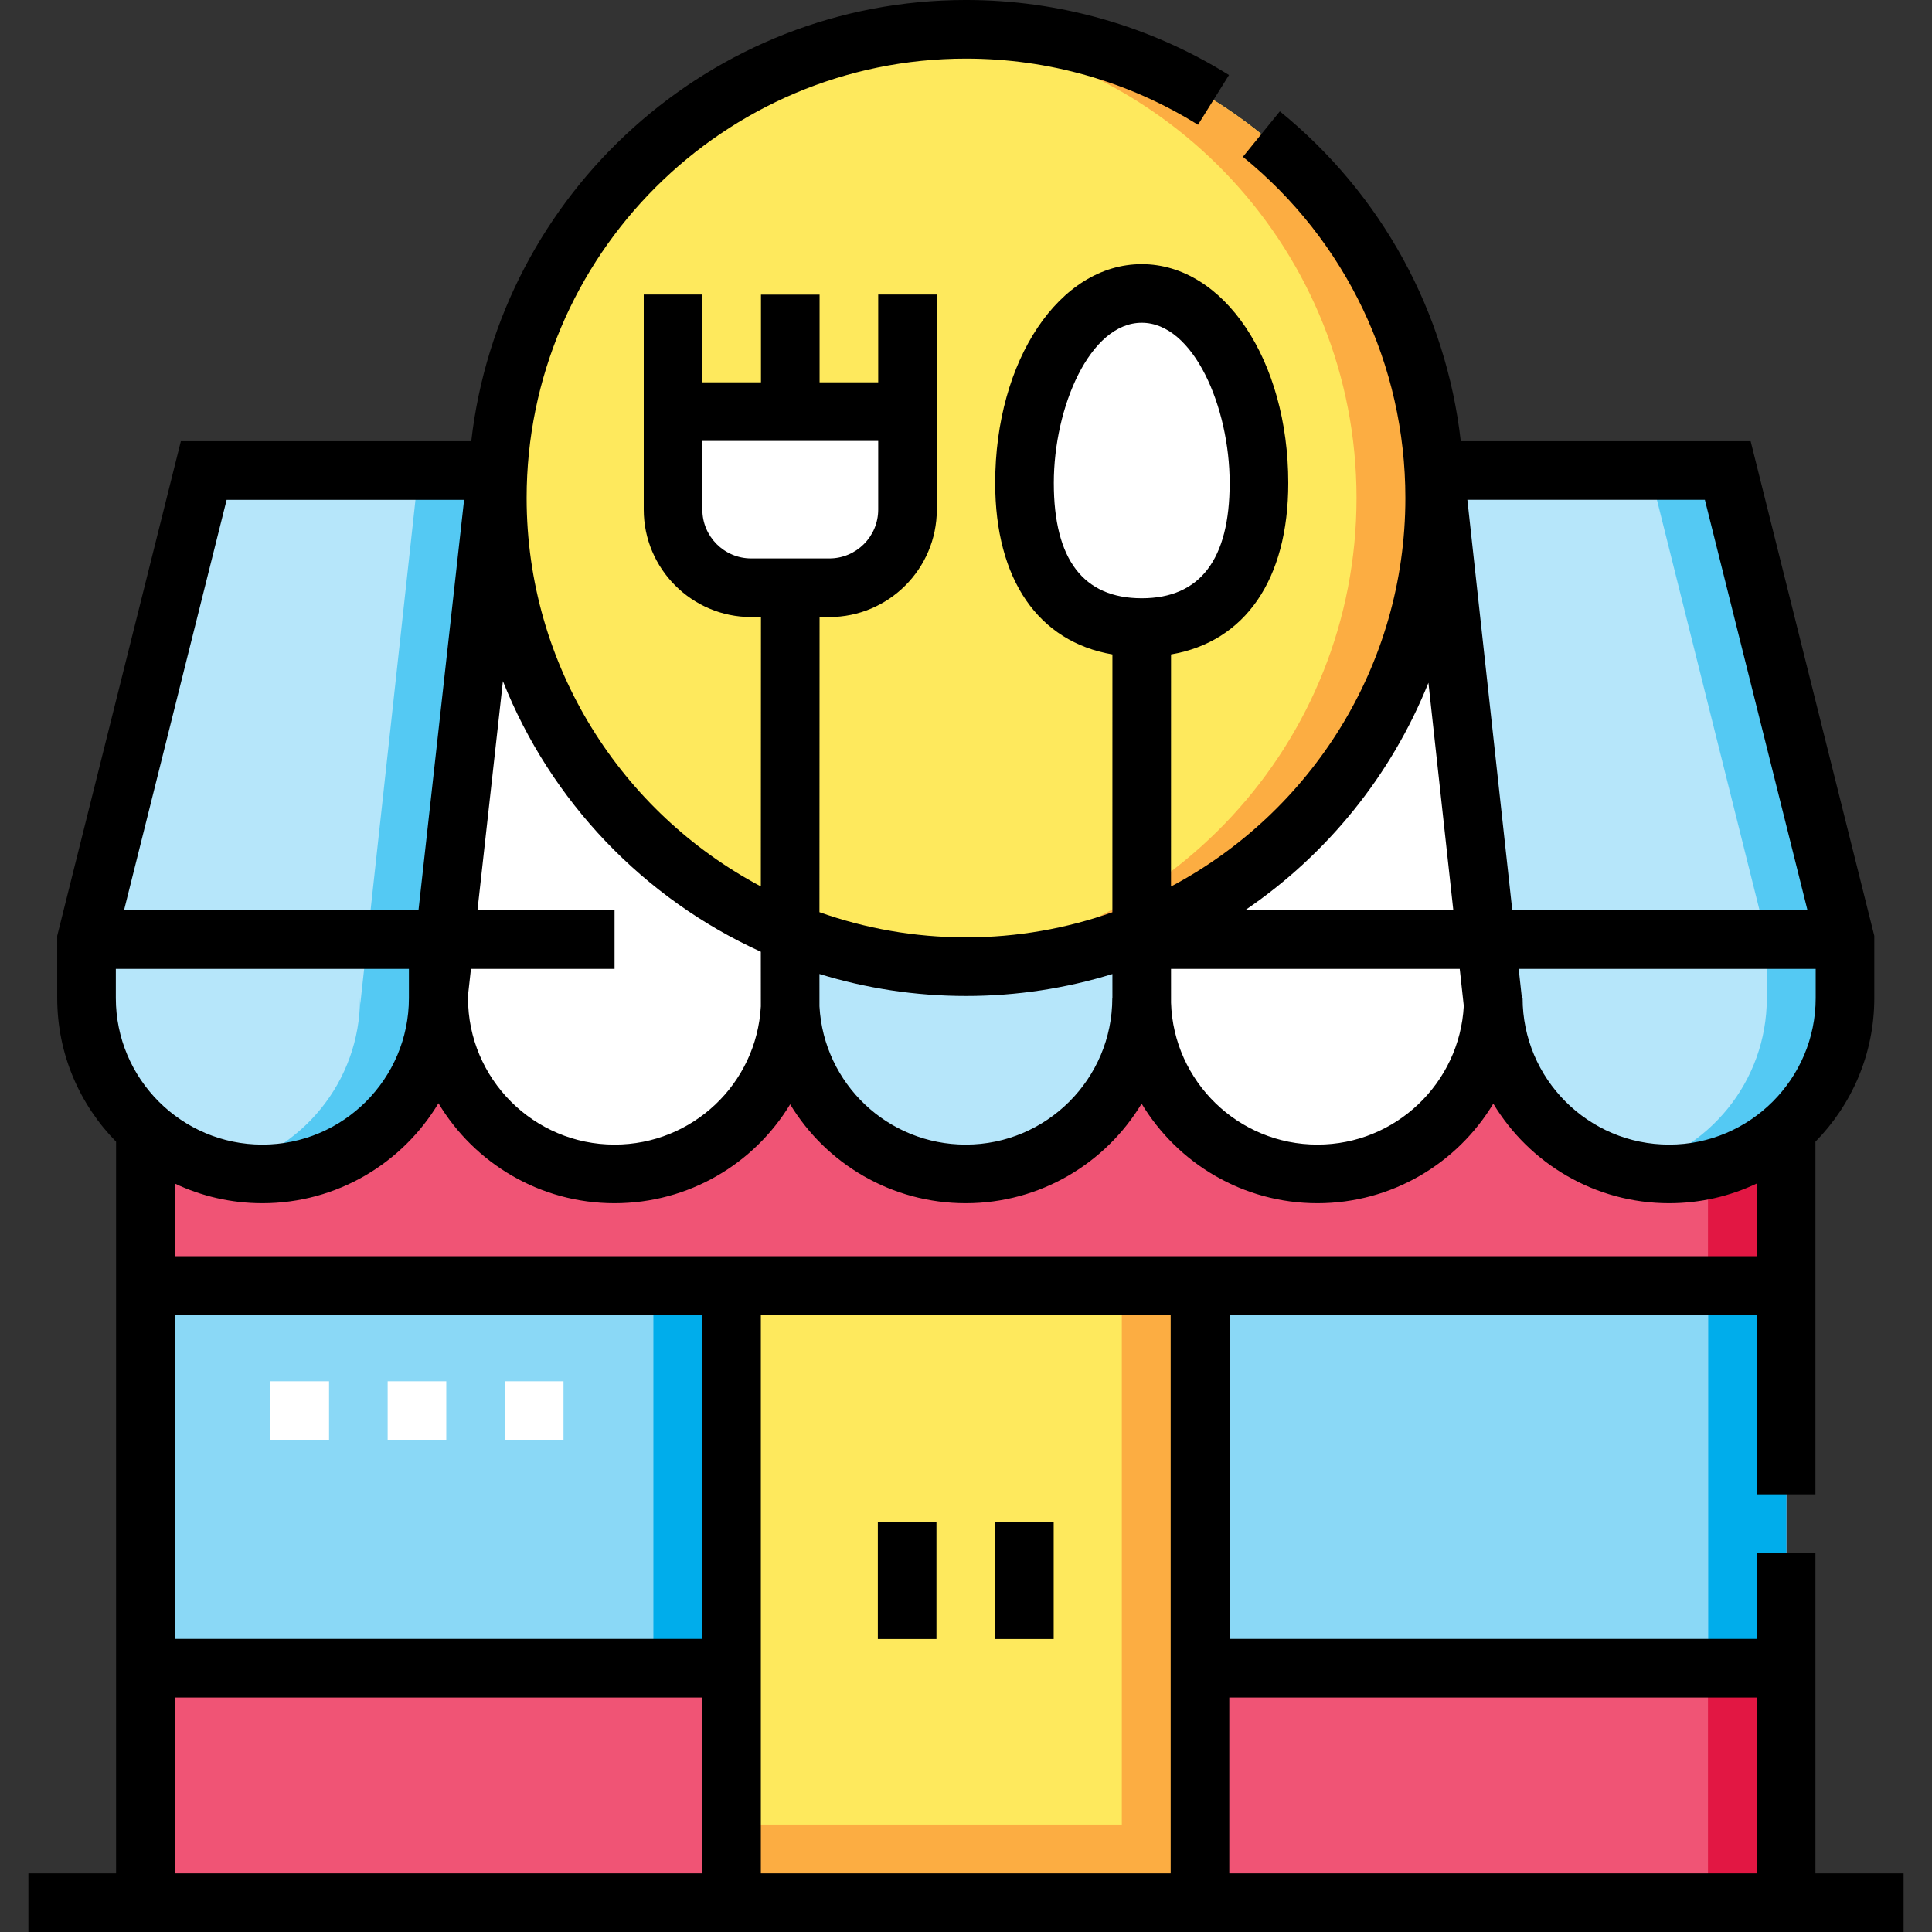 <svg id="Layer_1" enable-background="new 0 0 494.406 494.406" height="512" viewBox="0 0 494.406 494.406" width="512" xmlns="http://www.w3.org/2000/svg"><rect x="0" y="0" width="494.406" height="494.406" fill="#333333" stroke="none"/><g><g><path d="m427.141 300.406c-24.853 0-45-20.147-45-45 0 24.853-20.147 45-45 45-24.853 0-45-20.147-45-45 0 24.853-20.147 45-45 45-24.058 0-43.706-18.88-44.937-42.632-1.232 23.752-20.879 42.632-44.937 42.632-24.853 0-45-20.147-45-45h-.125c0 24.853-20.147 45-45 45-11.498 0-21.983-4.318-29.937-11.413v197.913h419.875v-197.913c-7.956 7.095-18.442 11.413-29.939 11.413z" fill="#f05475"/><path d="m437.078 299.295v187.612h20v-197.914c-5.591 4.987-12.435 8.594-20 10.302z" fill="#e21743"/><path d="m442.141 120.406h-390l-30 120v15c0 24.853 20.147 45 45 45 24.853 0 45-20.147 45-45h.125c0 24.853 20.147 45 45 45 24.058 0 43.706-18.88 44.937-42.632 1.232 23.752 20.879 42.632 44.937 42.632 24.853 0 45-20.147 45-45 0 24.853 20.147 45 45 45 24.853 0 45-20.147 45-45 0 24.853 20.147 45 45 45 24.853 0 45-20.147 45-45v-15z" fill="#fff"/><path d="m202.141 120.406v138.186c.019-.273.048-.544.062-.818 1.232 23.752 20.879 42.632 44.937 42.632 24.853 0 45-20.147 45-45v-135z" fill="#b6e6fa"/><path d="m67.141 300.406c-24.853 0-45-20.147-45-45v-15l30-120h75l-14.957 136.692c-.021-.562-.043-1.124-.043-1.692 0 24.853-20.148 45-45 45z" fill="#b6e6fa"/><path d="m107.141 120.406-14.958 136.692c-.021-.562-.043-1.124-.043-1.692 0 21.414-14.963 39.322-35 43.871 3.218.73 6.561 1.129 10 1.129 24.853 0 45-20.147 45-45 0 .567.022 1.129.043 1.692l14.957-136.692z" fill="#54c9f3"/><path d="m427.141 300.406c24.853 0 45-20.147 45-45v-15l-30-120h-75l14.957 136.692c.021-.562.043-1.124.043-1.692 0 24.853 20.147 45 45 45z" fill="#b6e6fa"/><path d="m442.141 120.406h-20l30 120v15c0 21.414-14.963 39.322-35 43.871 3.218.73 6.561 1.129 10 1.129 24.853 0 45-20.147 45-45v-15z" fill="#54c9f3"/><circle cx="247.203" cy="127.437" fill="#fee95d" r="119.937"/><path d="m247.203 7.5c-3.368 0-6.702.146-10 .418 61.56 5.082 109.937 56.648 109.937 119.519s-48.378 114.437-109.937 119.519c3.298.272 6.632.418 10 .418 66.24 0 119.937-53.698 119.937-119.938s-53.697-119.936-119.937-119.936z" fill="#fcad42"/><path d="m37.203 328.969h150v97.938h-150z" fill="#8ad8f6"/><path d="m167.203 328.969h20v97.938h-20z" fill="#00adeb"/><path d="m307.141 328.969h150v97.938h-150z" fill="#8ad8f6"/><path d="m437.141 328.969h20v97.938h-20z" fill="#00adeb"/><path d="m187.203 328.969h119.875v157.938h-119.875z" fill="#fee95d"/><path d="m287.078 328.969v137.937h-99.875v20h119.875v-157.937z" fill="#fcad42"/><g fill="#fff"><path d="m212.234 150.405h-20c-11.046 0-20-8.954-20-20v-25.063h60v25.063c0 11.046-8.954 20-20 20z"/><path d="m322.172 123.599c0 26.786-13.431 37-30 37s-30-10.214-30-37 13.431-48.5 30-48.5 30 21.714 30 48.5z"/></g></g><g><g><path d="m144.203 368.469h-15v-15h15zm-30 0h-15v-15h15zm-30 0h-15v-15h15z" fill="#fff"/></g><g><path d="m464.578 479.406v-82.031h-15v22.031h-134.937v-82.938h134.937v45.938h15v-90.242c9.308-9.478 15.063-22.456 15.063-36.758v-15.923l-31.644-126.577h-74.179c-3.743-32.976-20.15-63.166-46.297-84.415l-9.46 11.641c26.424 21.474 41.58 53.296 41.58 87.305 0 43.062-24.338 80.541-59.976 99.422l.007-59.387c18.931-3.241 30.001-19.121 30.001-43.874 0-31.402-16.472-56-37.5-56s-37.5 24.598-37.5 56c0 24.752 11.069 40.632 29.999 43.873l-.007 65.978c-11.723 4.155-24.331 6.425-37.461 6.425-13.147 0-25.77-2.276-37.506-6.441l.034-75.529h2.503c15.164 0 27.5-12.336 27.5-27.5v-55.024h-15v22.463h-15v-22.438h-15v22.438h-15v-22.463h-15v55.025c0 15.164 12.336 27.5 27.5 27.5h2.497l-.031 68.932c-35.616-18.889-59.934-56.355-59.934-99.4-.001-61.998 50.438-112.437 112.436-112.437 21.06 0 41.589 5.855 59.369 16.933l7.932-12.731c-20.162-12.562-43.434-19.202-67.301-19.202-65.356 0-119.368 49.455-126.604 112.906h-74.314l-31.644 126.577v15.923c0 14.302 5.755 27.28 15.062 36.758v187.242h-22.437v15h479.875v-15zm.063-224c0 20.678-16.822 37.5-37.5 37.5s-37.5-16.822-37.5-37.5h-.183l-.817-7.469h76zm-28.356-127.5 26.258 105.031h-75.544l-11.493-105.031zm-70.746 46.818 6.37 58.213h-53.297c20.913-14.2 37.398-34.45 46.927-58.213zm8.012 73.213 1.036 9.466c-1.042 19.753-17.438 35.503-37.446 35.503-20.272 0-36.827-16.171-37.469-36.289l-.004-8.679h73.883zm-103.879-124.338c0-19.393 9.24-41 22.5-41s22.5 21.607 22.5 41c0 19.575-7.57 29.5-22.5 29.5s-22.5-9.926-22.5-29.5zm-22.469 131.276c13.033 0 25.614-1.971 37.465-5.623l.003 6.154h-.03c0 20.678-16.822 37.5-37.5 37.5-19.921 0-36.338-15.534-37.438-35.387l-.004-8.278c11.862 3.659 24.457 5.634 37.504 5.634zm-54.969-111.97c-6.893 0-12.5-5.607-12.5-12.5v-17.563h45v17.563c0 6.893-5.607 12.5-12.5 12.5zm9.969 139.69c9.22 15.22 25.942 25.312 44.938 25.312 19.074 0 35.805-10.226 45-25.481 9.195 15.255 25.926 25.481 45 25.481s35.805-10.226 45-25.481c9.195 15.255 25.926 25.481 45 25.481 8.024 0 15.63-1.815 22.437-5.048v18.61h-404.875v-18.61c6.808 3.232 14.414 5.048 22.438 5.048 19.118 0 35.881-10.271 45.062-25.585 9.181 15.314 25.945 25.585 45.063 25.585 18.995-.001 35.717-10.092 44.937-25.312zm-82.437-27.899.751-6.759h36.749v-15h-35.082l6.514-58.627c12.197 30.728 36.013 55.625 65.999 69.239l.006 13.973c-1.101 19.852-17.517 35.384-37.437 35.384-20.678 0-37.5-16.822-37.5-37.5zm-61.769-126.79h60.765l-11.67 105.031h-75.353zm-28.356 127.5v-7.469h75v7.469c0 20.678-16.822 37.5-37.5 37.5s-37.5-16.822-37.5-37.5zm150.062 224h-135v-45h135zm0-60h-135v-82.938h135zm119.875 60h-104.875v-45-97.938h104.875zm150 0h-135v-45h135z"/><path d="m224.641 389.437h15v30h-15z"/><path d="m254.641 389.437h15v30h-15z"/></g></g></g></svg>